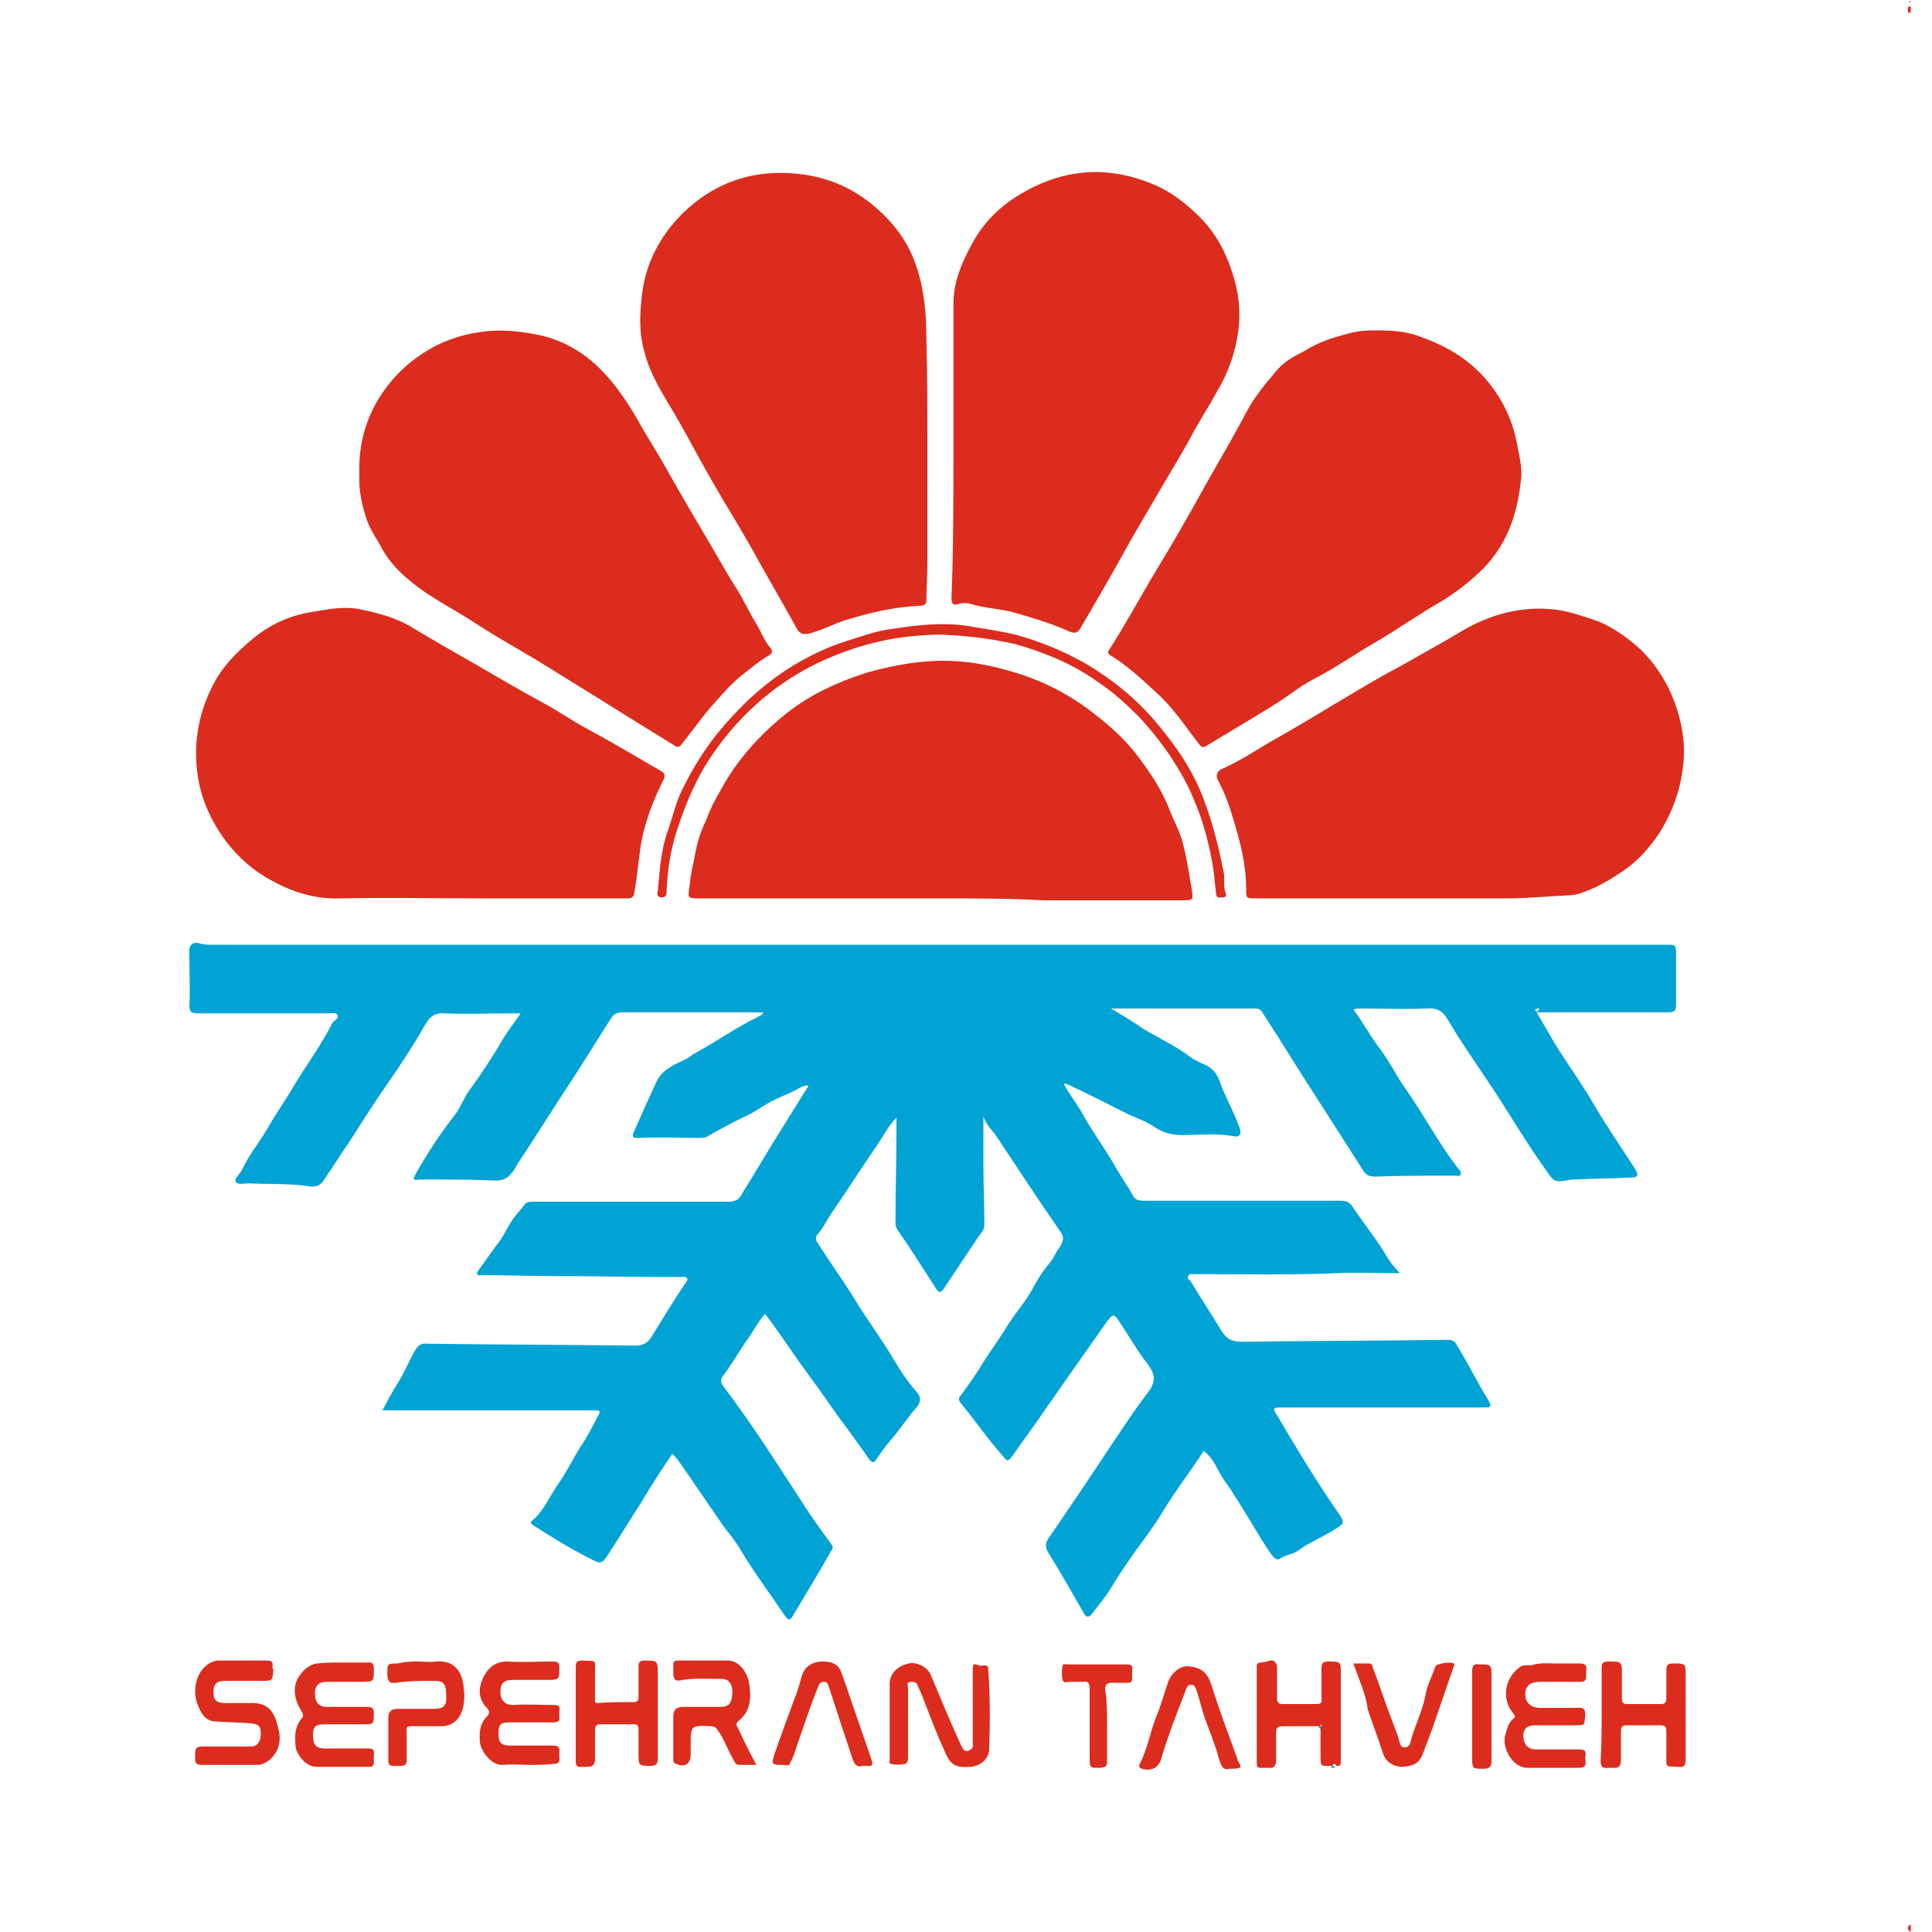 <?xml version="1.0" encoding="utf-8"?>
<!-- Generator: Adobe Illustrator 27.3.1, SVG Export Plug-In . SVG Version: 6.00 Build 0)  -->
<svg version="1.0" id="Layer_1" xmlns="http://www.w3.org/2000/svg" xmlns:xlink="http://www.w3.org/1999/xlink" x="0px" y="0px"
	 viewBox="0 0 200 200" style="enable-background:new 0 0 200 200;" xml:space="preserve">
<style type="text/css">
	.st0{fill:#DC2C1D;}
	.st1{fill:#01A3D4;}
</style>
<g>
	<path class="st0" d="M197.8,200c-0.4-0.3-0.4-0.5,0-0.8C197.8,199.5,197.8,199.7,197.8,200z"/>
	<path class="st0" d="M197.8,1.3c-0.3,0.1-0.3-0.1-0.3-0.3c0-0.2,0-0.4,0.3-0.3C197.8,0.8,197.8,1,197.8,1.3z"/>
	<path class="st0" d="M197.8,0.2c-0.1,0.1-0.2,0-0.2,0c0.1,0,0.1-0.1,0.2-0.1C197.8,0.1,197.8,0.1,197.8,0.2z"/>
	<path class="st1" d="M158.9,104.5c0.9,1.5,1.7,3,2.6,4.4c1.1,1.7,2.3,3.4,3.3,5.1c1.4,2.4,2.9,4.6,4.4,6.9c0.5,0.8,0.4,1-0.5,1
		c-1.9,0.1-3.8,0.1-5.6,0.2c-0.1,0-0.3,0-0.4,0c-2,0.4-1.8,0.2-2.9-1.3c-1.7-2.4-3.2-4.9-4.8-7.4c-1.7-2.6-3.5-5.1-5.1-7.8
		c-0.5-0.9-1.1-1.3-2.2-1.2c-2.3,0.1-4.6,0-6.9,0c-0.2,0-0.4,0-0.7,0.1c1,1.3,1.7,2.7,2.7,4c1,1.3,1.7,2.8,2.7,4.2
		c1.9,2.7,3.4,5.6,5.4,8.2c0.2,0.2,0.4,0.4,0.3,0.7c-0.1,0.2-0.4,0.1-0.6,0.1c-2.8,0-5.5,0-8.3,0.1c-0.4,0-0.8-0.1-1.1-0.5
		c-1.6-2.5-3.2-5-4.8-7.5c-1.9-2.9-3.7-5.9-5.6-8.8c-0.2-0.4-0.4-0.6-0.9-0.6c-4.7,0-9.5,0-14.2,0c-0.2,0-0.3,0-0.7,0
		c1.2,0.7,2.2,1.3,3.2,2c1.6,1,3.4,1.8,5,3c0.5,0.4,1.1,0.6,1.7,0.9c1,0.5,1.3,1.4,1.6,2.3c0.6,1.4,1.3,2.7,1.8,4.1
		c0.3,0.7,0,1.1-0.7,0.9c-1.8-0.3-3.5-0.1-5.3-0.1c-1.1,0-2-0.3-2.9-0.9c-0.7-0.5-1.6-0.8-2.5-1.2c-2.2-1.1-4.3-2.2-6.5-3.2
		c-0.1,0-0.2,0-0.3,0c0.6,1,1.2,1.9,1.8,2.8c1,1.9,2.3,3.6,3.4,5.5c0.6,1.1,1.4,2.2,2,3.3c0.2,0.4,0.6,0.5,1.1,0.5c3.7,0,7.3,0,11,0
		c3.1,0,6.2,0,9.3,0c0.6,0,1,0.1,1.3,0.6c1.2,1.8,2.6,3.5,3.7,5.4c0.3,0.5,0.7,0.9,1.2,1.5c-2.3,0-4.4-0.1-6.5,0
		c-4.9,0.2-9.8,0.1-14.7,0.1c-0.3,0-0.6-0.1-0.7,0.2c-0.2,0.3,0.2,0.4,0.3,0.6c1,1.7,2.1,3.3,3.1,5c0.5,0.8,1,1.2,2.1,1.2
		c7.1-0.1,14.2-0.1,21.3-0.2c0.6,0,0.8,0.1,1.1,0.7c1.1,1.8,2.1,3.8,3.2,5.6c0.4,0.7,0.1,0.7-0.5,0.7c-4.6,0-9.2,0-13.7,0
		c-2.4,0-4.9,0-7.3,0c-0.8,0-0.9,0.1-0.4,0.8c2,3.4,4.1,6.9,6.4,10.2c0.6,0.9,0.6,1-0.4,1.6c-1.2,0.8-2.6,1.3-3.8,2.2
		c-0.5,0.4-1.2,0.4-1.8,0.8c-0.4,0.3-0.7,0-1-0.4c-0.7-1-1.3-2-1.9-3c-1-1.6-1.9-3.2-3-4.7c-0.7-1-1-2.2-2.1-3
		c-1.4,2.2-3,4.2-4.3,6.4c-0.9,1.5-2,2.9-3,4.3c-0.8,1.2-1.6,2.3-2.3,3.5c-0.6,1-1.3,1.8-2,2.7c-0.3,0.4-0.6,0.3-0.8-0.1
		c-1.2-2.1-2.4-4.2-3.7-6.3c-0.3-0.5-0.3-0.9,0-1.4c2.2-3.2,4.3-6.3,6.4-9.5c1.3-1.9,2.5-3.8,3.9-5.6c0.9-1.2,0.8-1.9,0-3
		c-1.1-1.4-2-3-3-4.5c-0.5-0.7-0.6-0.7-1.2,0.1c-0.8,1.1-1.6,2.3-2.4,3.4c-1.4,2-2.8,4-4.2,6c-1,1.5-2.1,2.9-3.1,4.4
		c-0.6,0.8-0.6,0.7-1.2,0c-1.5-1.7-2.8-3.6-4.2-5.3c-0.3-0.3-0.3-0.6,0-0.9c0.8-1.1,1.6-2.2,2.3-3.4c0.7-1.1,1.5-2.2,2.2-3.3
		c0.9-1.6,2.2-2.9,3-4.5c0.5-0.9,1-1.7,1.7-2.5c0.4-0.5,0.6-1.1,1-1.6c0.4-0.6,0.5-1.1,0-1.7c-2.3-3.3-4.5-6.7-6.7-10
		c-0.4-0.5-0.9-1-1.2-1.8c0,1.8,0,3.4,0,5c0,2.1,0.1,4.1,0.1,6.2c0,0.5-0.3,0.8-0.6,1.2c-1.2,1.8-2.4,3.6-3.6,5.4
		c-0.3,0.4-0.5,0.5-0.8,0c-1.3-2-2.6-4.1-4-6.1c-0.2-0.3-0.2-0.5-0.2-0.8c0-3.2,0.1-6.5,0.1-9.7c0-0.3,0-0.7,0-1.1
		c-0.8,0.8-1.3,1.8-1.9,2.7c-1.6,2.3-3.1,4.7-4.7,7c-0.5,0.7-0.9,1.6-1.5,2.3c-0.3,0.3-0.3,0.6-0.1,0.9c1.2,1.9,2.5,3.7,3.7,5.6
		c1.3,2.2,2.9,4.3,4.2,6.5c0.7,1.2,1.5,2.4,2.4,3.4c0.6,0.7,0.3,1.2-0.1,1.7c-1,1.1-1.7,2.3-2.7,3.4c-0.5,0.6-1,1.3-1.4,1.9
		c-0.3,0.4-0.4,0.3-0.7,0c-1.1-1.6-2.2-3.1-3.4-4.7c-1.3-1.9-2.7-3.8-4-5.6c-1.1-1.6-2.2-3.2-3.4-4.8c-0.8,0.9-1.3,2-2,2.9
		c-0.8,1.2-1.5,2.4-2.4,3.6c-0.2,0.3-0.2,0.6,0,0.9c2.9,3.8,5.5,7.9,8.1,11.9c1,1.6,2.1,3.1,3.2,4.6c0.3,0.4-0.1,0.6-0.2,0.9
		c-1.2,2.1-2.4,4.1-3.6,6.1c-0.6,1-0.6,1-1.3,0c-1.4-2.1-3-4.2-4.3-6.4c-0.5-0.9-1.2-1.7-1.8-2.5c-1.5-2.2-3.1-4.5-4.6-6.7
		c-0.2-0.3-0.4-0.5-0.7-0.8c-1.1,1.6-2.2,3.3-3.2,5c-1.1,1.7-2.2,3.5-3.3,5.2c-0.8,1.2-0.8,1.3-2.1,0.6c-2-1-3.9-2.2-5.8-3.4
		c-0.3-0.2-0.3-0.3-0.1-0.5c1.1-0.9,1.7-2.3,2.5-3.5c1-1.4,1.7-2.9,2.6-4.3c0.7-1,1.2-2.1,1.8-3.2c0.2-0.4-0.1-0.4-0.3-0.4
		c-0.4,0-0.8,0-1.2,0c-6.6,0-13.1,0-19.7,0c-0.4,0-0.7,0-1.2,0c0.5-1,1-1.9,1.5-2.7c0.7-1.1,1.2-2.3,1.8-3.4
		c0.3-0.5,0.6-0.9,1.3-0.8c7.2,0.1,14.3,0.1,21.5,0.2c0.9,0,1.4-0.3,1.8-1c1.1-1.8,2.2-3.6,3.4-5.4c0.1-0.2,0.4-0.4,0.2-0.6
		c-0.1-0.2-0.4-0.1-0.7-0.1c-4.4,0-8.7-0.1-13.1-0.1c-2.5,0-4.9-0.1-7.4-0.1c-0.2,0-0.4,0.1-0.5-0.1c-0.1-0.2,0.1-0.3,0.2-0.5
		c0.6-0.8,1.2-1.7,1.8-2.5c0.6-0.7,1-1.6,1.5-2.4c0.4-0.7,1-1.2,1.4-1.8c0.2-0.3,0.6-0.3,0.9-0.3c6.7,0,13.4,0,20.2,0
		c0.7,0,1.1-0.2,1.4-0.8c1.3-2.1,2.6-4.3,3.9-6.4c1-1.6,2-3.2,3-4.8c-0.4-0.1-0.6,0.1-0.9,0.2c-0.8,0.5-1.7,0.8-2.5,1.2
		c-0.9,0.4-1.7,1-2.6,1.5c-1.5,0.7-3,1.5-4.4,2.3c-0.3,0.2-0.6,0.2-0.9,0.2c-2.1,0-4.3-0.1-6.4,0c-0.5,0-0.6-0.1-0.4-0.6
		c0.8-1.8,1.6-3.6,2.4-5.3c0.6-1.2,1.8-1.7,2.9-2.2c0.4-0.2,0.7-0.5,1.1-0.7c2.2-1.2,4.3-2.7,6.6-3.8c0.1-0.1,0.3-0.1,0.4-0.4
		c-0.5,0-1,0-1.6,0c-4.3,0-8.6,0-13,0c-0.6,0-0.9,0.2-1.2,0.7c-1.2,1.9-2.4,3.8-3.6,5.7c-2,3-3.9,6.1-5.9,9.1
		c-0.1,0.1-0.2,0.3-0.3,0.5c-0.5,0.9-1.1,1.5-2.3,1.4c-2.5-0.1-5.1-0.1-7.6-0.1c-0.4,0-1,0.3-0.4-0.7c1.2-2.1,2.5-4.1,4-6
		c0.6-0.8,0.9-1.7,1.4-2.4c1.3-1.8,2.5-3.6,3.6-5.5c0.5-0.8,1.1-1.6,1.8-2.6c-0.5,0-0.9,0-1.2,0c-2.2,0-4.5,0.1-6.7,0
		c-1.1-0.1-1.6,0.5-2,1.2c-1.2,2.1-2.5,4.1-3.9,6.1c-1.4,2-2.7,4.1-4,6.1c-0.9,1.3-1.7,2.6-2.6,3.9c-0.4,0.6-0.9,0.7-1.5,0.6
		c-2-0.3-4.1-0.2-6.2-0.3c-0.5,0-1.3,0.2-1.4-0.2c-0.2-0.3,0.5-0.8,0.7-1.3c0.7-1.5,1.8-2.8,2.6-4.2c0.9-1.6,2-3.1,2.9-4.7
		c1.3-2.1,2.7-4,3.8-6.2c0.2-0.3,0.8-0.5,0.5-0.9c-0.2-0.2-0.7-0.1-1.1-0.1c-4.4,0-8.8,0-13.3,0c-0.6,0-0.9-0.1-0.9-0.8
		c0.1-1.6,0-3.2,0-4.8c0-0.2,0-0.4,0-0.6c-0.1-0.9,0.4-1.3,1.2-1c0.4,0.1,0.8,0.1,1.2,0.1c49.6,0,99.3,0,148.9,0c0.7,0,1.4,0,2,0
		c0.4,0,0.6,0.1,0.6,0.6c0,1.9,0,3.8,0,5.6c0,0.7-0.2,0.8-0.9,0.8c-4.5,0-9.1,0-13.6,0C159.6,104.4,159.3,104.3,158.9,104.5z"/>
	<path class="st0" d="M144.6,93c-4.9,0-9.7,0-14.6,0c-1,0-1,0-1-1c0-2.5-0.6-4.8-1.3-7.1c-0.4-1.4-0.9-2.8-1.6-4.1
		c-0.3-0.5-0.1-1,0.4-1.2c1.8-0.8,3.3-1.8,5-2.8c2.3-1.3,4.5-2.6,6.8-4c2.2-1.3,4.3-2.6,6.6-3.8c2.1-1.2,4.3-2.4,6.3-3.6
		c3-1.8,6.3-2.7,9.8-2.3c1.5,0.2,2.9,0.7,4.4,1.2c1.7,0.7,3.2,1.8,4.5,3c1.9,1.9,3.2,4.2,3.9,6.8c0.4,1.5,0.6,2.9,0.5,4.5
		c-0.2,2.7-1,5.2-2.5,7.6c-1,1.5-2.2,2.9-3.7,3.9c-1.3,0.9-2.8,1.8-4.3,2.3c-0.5,0.2-1.1,0.3-1.7,0.3c-2.1,0.1-4.1,0.3-6.2,0.3
		C152.1,93,148.4,93,144.6,93z"/>
	<path class="st0" d="M49.7,93c-4.8,0-9.6-0.1-14.4,0c-2.6,0.1-4.9-0.6-7.1-1.8c-1.9-1-3.5-2.4-4.8-4.1c-2-2.7-3.1-5.6-3.1-9.1
		c0-2.5,0.6-4.8,1.7-7c1-2,2.5-3.5,4.2-4.9c1.7-1.4,3.6-2.3,5.8-2.7c1.8-0.3,3.6-0.7,5.4-0.3c1.9,0.4,3.8,0.9,5.5,2
		c2,1.2,4.1,2.4,6.2,3.6c2.4,1.4,4.8,2.8,7.2,4.1c1.5,0.8,2.9,1.8,4.4,2.6c2.6,1.4,5.1,2.9,7.7,4.4c0.6,0.3,0.4,0.7,0.2,1.1
		c-1.2,2.4-2.1,4.9-2.4,7.6c-0.2,1.4-0.3,2.8-0.6,4.2C65.4,93,65.2,93,65,93c-0.3,0-0.7,0-1,0C59.2,93,54.5,93,49.7,93
		C49.7,93,49.7,93,49.7,93z"/>
	<path class="st0" d="M37.2,49c-0.1-3,0.7-5.8,2.3-8.2c1.4-2.1,3.3-3.8,5.6-5c1.6-0.8,3.3-1.3,5.2-1.5c1.7-0.2,3.4,0,5.1,0.3
		c2.2,0.4,4.3,1.4,6.1,3c1.8,1.6,3.1,3.5,4.3,5.5c1.1,2,2.3,3.8,3.4,5.8c1.4,2.5,2.9,5,4.3,7.4c0.9,1.5,1.7,3,2.6,4.4
		c0.8,1.2,1.4,2.6,2.2,3.9c0.5,0.8,0.8,1.7,1.4,2.4c0.3,0.3,0.3,0.7-0.2,0.9c-1,0.6-1.8,1.3-2.7,2c-1,0.8-1.8,1.7-2.6,2.6
		c-1.3,1.4-2.4,3-3.6,4.5c-0.3,0.4-0.5,0.4-0.9,0.1c-2.6-1.6-5.2-3.2-7.9-4.9c-2.1-1.3-4.2-2.6-6.3-3.9c-2-1.2-4-2.3-6-3.6
		c-2.4-1.6-5-2.8-7.2-4.7c-1.1-0.9-2-1.9-2.7-3.1c-0.5-1-1.2-1.9-1.6-3C37.5,52.4,37.1,50.8,37.2,49z"/>
	<path class="st0" d="M142.5,34.2c1.5,0,2.9,0.1,4.1,0.5c2.9,1,5.5,2.4,7.5,4.9c1.6,2,2.6,4.2,3,6.7c0.2,0.9,0.4,1.9,0.4,2.8
		c-0.3,3.7-1.3,7-3.9,9.7c-1.3,1.3-2.7,2.4-4.3,3.4c-2.3,1.3-4.4,2.8-6.6,4.1c-2.3,1.3-4.5,2.9-6.9,4.1c-1.3,0.7-2.5,1.7-3.8,2.5
		c-2.4,1.5-4.8,2.9-7.1,4.3c-0.3,0.2-0.5,0.2-0.8-0.2c-1.4-1.8-2.6-3.7-4.4-5.3c-1.5-1.4-3-2.8-4.8-3.9c-0.3-0.2-0.2-0.3-0.1-0.5
		c1.8-2.8,3.4-5.8,5.1-8.6c1.7-2.8,3.3-5.6,4.9-8.5c1.4-2.5,2.9-5,4.2-7.5c0.9-1.7,2.1-3.1,3.3-4.5c0.7-0.8,1.8-1.4,2.8-1.9
		c1.4-0.9,3-1.4,4.6-1.8C140.8,34.2,141.7,34.2,142.5,34.2z"/>
	<path class="st0" d="M96,46.1c0,4.1,0,8.1,0,12.2c0,1.3-0.1,2.6-0.1,3.8c0,0.4-0.1,0.5-0.5,0.6c-2.5,0.1-4.9,0.6-7.2,1.3
		c-1.6,0.4-2.9,1.2-4.5,1.6c-0.6,0.1-0.9,0-1.2-0.5c-1.6-2.9-3.3-5.8-4.9-8.7c-1.3-2.3-2.7-4.5-4-6.8c-1.5-2.6-2.8-5.2-4.4-7.8
		c-1-1.7-2-3.4-2.5-5.4c-0.5-1.7-0.5-3.5-0.3-5.3c0.3-3.9,2.1-7.1,4.9-9.6c3.4-3,7.5-4.1,12.1-3.4c2.6,0.4,4.8,1.4,6.8,3
		c2.1,1.7,3.7,3.7,4.6,6.3c0.9,2.6,1.1,5.1,1.1,7.8C96,38.8,96,42.4,96,46.1z"/>
	<path class="st0" d="M98.7,46.5c0-5,0-10,0-15c0-2.4,0.9-4.4,2-6.4c1.2-2.2,3-3.9,5.1-5.1c4.6-2.7,9.4-2.9,14.3-0.6
		c1.8,0.9,3.3,2.2,4.6,3.6c1.6,1.8,2.6,4,3.2,6.4c0.4,1.6,0.5,3.2,0.3,4.8c-0.3,2.2-1,4.3-2.2,6.3c-0.8,1.5-1.8,3-2.6,4.5
		c-1,1.9-2.2,3.8-3.3,5.7c-1.2,2.1-2.5,4.2-3.7,6.4c-1.5,2.7-3,5.3-4.6,8c-0.4,0.7-1,0.3-1.5,0.1c-1.6-0.7-3.3-1.2-5-1.7
		c-1.6-0.5-3.3-0.5-4.9-1c-0.3-0.1-0.8-0.1-1.1,0c-0.8,0.3-0.8-0.2-0.8-0.7C98.7,56.8,98.7,51.7,98.7,46.5
		C98.7,46.5,98.7,46.5,98.7,46.5z"/>
	<path class="st0" d="M97.3,93c-8.1,0-16.1,0-24.2,0c-0.2,0-0.4,0-0.6,0c-1.4,0-1.3,0-1.1-1.4c0.1-1.2,0.4-2.3,0.6-3.4
		c0.2-1.1,0.6-2.3,1.1-3.3c0.4-1.1,0.9-2.1,1.5-3.1c1-1.9,2.3-3.6,3.7-5.1c2-2.1,4.2-3.9,6.8-5.2c2-1,4.1-1.8,6.3-2.3
		c2.1-0.5,4.2-0.8,6.3-0.8c2.3,0,4.5,0.4,6.6,1c3,0.8,5.7,2.1,8.2,3.9c2,1.5,3.8,3,5.3,5c1.2,1.6,2.3,3.2,3.1,5.1
		c0.5,1.4,1.3,2.7,1.6,4.1c0.4,1.5,0.6,3.1,0.9,4.7c0.1,1,0.1,1-1,1c-4.8,0-9.5,0-14.3,0C104.4,93,100.8,93,97.3,93z"/>
	<path class="st0" d="M97.6,65.7c-4.8,0-8.5,1-12,2.5c-4.8,2.1-8.7,5.4-11.7,9.7c-1.7,2.4-2.9,5.2-3.8,8c-0.7,2.1-1,4.2-1.1,6.4
		c0,0.4-0.1,0.6-0.5,0.6c-0.5,0-0.5-0.4-0.4-0.7c0.2-2.1,0.3-4.1,1-6.1c0.5-1.4,0.8-2.8,1.4-4.1c1-2.1,2.2-4.1,3.7-6
		c2.3-2.8,4.8-5.2,7.9-7.1c1.7-1,3.5-1.9,5.4-2.5c1.6-0.5,3.2-1.1,4.9-1.3c2.6-0.4,5.1-0.7,7.8-0.3c1.6,0.3,3.3,0.5,4.9,0.9
		c2.6,0.7,5,1.7,7.3,3c2.7,1.6,5.2,3.6,7.3,6.1c2.1,2.5,3.9,5.1,5,8.2c0.9,2.4,1.5,4.9,2,7.4c0.1,0.7-0.1,1.4,0.2,2.1
		c0.1,0.3-0.1,0.4-0.4,0.4c-0.3,0-0.5,0.1-0.6-0.3c-0.1-0.9-0.2-1.8-0.3-2.7c-0.4-2.4-1-4.8-2-7.1c-0.6-1.5-1.4-2.9-2.3-4.3
		c-1-1.5-2.1-2.9-3.4-4.3c-1.3-1.3-2.6-2.5-4.1-3.5c-2.6-1.9-5.5-3.1-8.6-4C102.2,66,99.5,65.8,97.6,65.7z"/>
	<path class="st0" d="M92.1,178.1c0-1.3,0-2.6,0-3.8c0-1.1,0.9-1.9,2-2.1c0.8-0.2,2,0.4,2.3,1.3c1,2.4,2,4.8,3.1,7.2
		c0.2,0.4,0.4,0.8,1,0.4c0.3-0.2,0.2-0.5,0.2-0.8c0-2.5,0-4.9,0-7.4c0-0.5,0-0.8,0.6-0.5c0.2,0.1,0.4,0,0.6,0c0.3,0,0.4,0.1,0.4,0.4
		c0.2,2.7,0.2,5.5,0.1,8.2c0,1.1-0.9,1.8-1.9,1.9c-1.5,0.1-2.1-0.1-2.7-1.6c-0.9-1.9-1.6-3.9-2.4-5.9c-0.1-0.3-0.3-0.6-0.4-0.9
		c-0.1-0.4-0.4-0.4-0.8-0.4c-0.4,0.1-0.2,0.4-0.2,0.6c0,2.4,0,4.8,0,7.1c0,0.3,0,0.7-0.3,0.8c-0.5,0.1-1,0.1-1.5,0
		c-0.2-0.1-0.1-0.3-0.1-0.5C92.1,180.8,92.1,179.4,92.1,178.1C92.1,178.1,92.1,178.1,92.1,178.1z"/>
	<path class="st0" d="M59.6,177.3c0-1.6,0-3.1,0-4.7c0-0.5,0.1-0.7,0.7-0.7c1.5,0.1,1.3-0.2,1.3,1.3c0,0.9,0,1.8,0,2.7
		c0,0.2-0.1,0.4,0.3,0.4c1.2-0.1,2.4-0.1,3.6-0.1c0.5,0,0.6-0.1,0.6-0.6c0-1,0-2,0-3.1c0-0.4,0.1-0.6,0.6-0.6c1.4,0,1.4,0,1.4,1.5
		c0,2.9,0,5.7,0,8.6c0,0.5-0.1,0.8-0.7,0.8c-1.3,0-1.3,0-1.3-1.3c0-0.8,0-1.7,0-2.5c0-0.3-0.1-0.5-0.4-0.5c-1.2,0-2.4,0-3.6,0
		c-0.4,0-0.5,0.2-0.5,0.6c0,1,0,2,0,3c0,0.5-0.2,0.8-0.7,0.8c-0.2,0-0.5,0-0.7,0c-0.5,0.1-0.6-0.2-0.6-0.6
		C59.6,180.5,59.6,178.9,59.6,177.3C59.6,177.3,59.6,177.3,59.6,177.3z"/>
	<path class="st0" d="M165.8,177.4c0-1.6,0-3.1,0-4.7c0-0.5,0.1-0.7,0.7-0.7c1.4,0,1.4,0,1.4,1.4c0,0.8,0,1.6,0,2.4
		c0,0.4,0.1,0.6,0.5,0.6c1.1,0,2.3,0,3.5,0c0.5,0,0.6-0.2,0.6-0.6c0-1,0-1.9,0-2.9c0-0.5,0.1-0.7,0.7-0.7c1.3,0,1.3,0,1.3,1.3
		c0,2.9,0,5.8,0,8.6c0,0.6-0.1,0.9-0.8,0.8c-1.3-0.1-1.2,0.2-1.2-1.2c0-0.8,0-1.7,0-2.5c0-0.4-0.1-0.6-0.6-0.6c-1.1,0-2.3,0-3.5,0
		c-0.5,0-0.6,0.2-0.6,0.6c0,1,0,1.9,0,2.9c0,0.6-0.1,1-0.9,0.9c-0.1,0-0.3,0-0.4,0c-0.6,0.1-0.8-0.1-0.8-0.7
		C165.8,180.6,165.8,179,165.8,177.4z"/>
	<path class="st0" d="M35.4,172.1c0.9,0,1.8,0,2.7,0c0.4,0,0.5,0,0.6,0.5c0,1.5,0.1,1.5-1.4,1.5c-1.2,0-2.4,0-3.5,0
		c-0.8,0-1.2,0.4-1.2,1.2c0,0.9,0.4,1.4,1.2,1.4c1.4,0,2.8,0,4.2,0c0.5,0,0.7,0.1,0.7,0.6c0,1.2,0,1.2-1.1,1.2c-1.3,0-2.7,0-4,0
		c-0.9,0-1.2,0.2-1.2,1.1c0,1,0.3,1.4,1.2,1.4c1.5,0,2.9,0,4.4,0c0.6,0,0.8,0.1,0.7,0.7c0,0.2,0,0.5,0,0.7c0,0.4-0.1,0.5-0.5,0.5
		c-1.8,0-3.6,0-5.4,0c-1.2,0-2.1-1.3-2.2-2.1c-0.1-1.1-0.1-2.1,0.7-3c0.1-0.1,0.1-0.2,0-0.5c-1.2-1.9-1-3.4,0.4-4.6
		c0.4-0.3,0.8-0.5,1.2-0.5C33.7,172.1,34.5,172.1,35.4,172.1C35.4,172.1,35.4,172.1,35.4,172.1z"/>
	<path class="st0" d="M23.6,182.7c-0.9,0-1.8,0-2.7,0c-0.6,0-0.7-0.2-0.7-0.7c0-1.2,0-1.2,1.2-1.2c1.5,0,3,0,4.6,0
		c0.6,0,1-0.5,1-1.3c0-0.8-0.2-1-1-1.1c-1.2-0.1-2.4-0.1-3.7-0.2c-0.9,0-1.4-0.7-1.7-1.4c-0.7-1.4-0.5-3.5,0.9-4.5
		c0.3-0.2,0.7-0.4,1.1-0.4c1.7,0,3.3,0,5,0c0.5,0,0.7,0.1,0.6,0.7c0,0.1,0.1,0.2,0.1,0.3c-0.1,1.1-0.1,1.1-1.2,1.1
		c-1.2,0-2.5,0-3.7,0c-1,0-1.3,0.3-1.3,1.2c0,0.8,0.3,1.1,1.3,1.1c0.8,0,1.6,0,2.4,0c1.9-0.1,2.6,0.8,3,2.6c0.3,1,0.2,2.2-0.7,3.1
		c-0.4,0.4-0.9,0.7-1.5,0.7C25.5,182.7,24.6,182.7,23.6,182.7C23.6,182.7,23.6,182.7,23.6,182.7z"/>
	<path class="st0" d="M54.7,182.7c-0.9,0-1.7-0.1-2.6,0c-1.2,0.1-2.2-1.3-2.4-2.2c-0.1-1-0.1-2,0.7-2.8c0.3-0.3,0.3-0.6,0-0.9
		c-0.9-0.9-0.9-2-0.4-3.1c0.5-1,1.2-1.7,2.5-1.7c1.6,0.1,3.1,0,4.7,0c0.5,0,0.7,0.1,0.7,0.6c0,1.3,0,1.3-1.3,1.3c-1.2,0-2.4,0-3.5,0
		c-1,0-1.3,0.4-1.3,1.3c0,0.7,0.4,1.3,1.3,1.3c1.4-0.1,2.8,0,4.2,0c0.5,0,0.7,0.1,0.6,0.6c0,0.2,0,0.4,0,0.6
		c0.1,0.5-0.2,0.6-0.6,0.6c-1.5,0-3.1,0-4.6,0c-0.9,0-1.1,0.2-1.1,1.3c0,0.8,0.4,1.1,1.1,1.1c1.5,0,3,0,4.5,0c0.5,0,0.8,0.1,0.7,0.7
		c0,0.2,0,0.4,0,0.5c0.1,0.5-0.1,0.7-0.6,0.7C56.4,182.7,55.6,182.7,54.7,182.7C54.7,182.7,54.7,182.7,54.7,182.7z"/>
	<path class="st0" d="M160.9,172.2c0.9,0,1.7,0,2.6,0c0.6,0,0.8,0.2,0.7,0.7c0,0.2,0,0.4,0,0.6c0,0.4-0.1,0.6-0.6,0.6
		c-1.4,0-2.7,0-4.1,0c-1.1,0-1.6,0.4-1.6,1.3c0,0.9,0.6,1.4,1.6,1.4c1.2,0,2.4,0,3.5,0c0.5,0,1.2-0.2,1.1,0.8c-0.1,1,0,1-1,1
		c-1.4,0-2.7,0-4.1,0c-0.9,0-1.3,0.3-1.3,1.1c0,0.9,0.5,1.4,1.3,1.4c1.5,0,3,0,4.5,0c0.7,0,0.7,0.3,0.6,0.8c0,0.4,0.3,1.1-0.6,1.1
		c-1.8,0-3.6,0-5.4,0c-1.5,0-2.6-2-2.3-3.3c0.2-0.6,0.3-1.4,0.9-1.8c0.3-0.2,0-0.4-0.1-0.6c-1.2-1.5-0.8-3.6,0.7-4.7
		c0.4-0.3,0.8-0.2,1.2-0.2C159.4,172.1,160.2,172.2,160.9,172.2C160.9,172.2,160.9,172.2,160.9,172.2z"/>
	<path class="st0" d="M136.5,178.7c-1.2,0-2.5,0-3.7,0c-0.6,0-0.7,0.2-0.7,0.7c0,0.9,0,1.9,0,2.8c0,0.6-0.2,0.9-0.8,0.8
		c-0.3,0-0.5,0-0.8,0c-0.3,0-0.4-0.1-0.4-0.4c0-3.3,0-6.6,0-10c0-0.2,0-0.5,0.4-0.5c0.3,0,0.6-0.1,1-0.2c0.3-0.1,0.7,0.2,0.7,0.7
		c0,1.1,0,2.1,0,3.2c0,0.4,0.1,0.6,0.6,0.6c1.1,0,2.3,0,3.4,0c0.5,0,0.7-0.1,0.6-0.6c0-1,0-2,0-3.1c0-0.5,0.1-0.7,0.7-0.7
		c1.3,0,1.3,0,1.3,1.3c0,3,0,5.9,0,8.9c0,0.4,0,0.7-0.5,0.6c0-0.1,0-0.2-0.2-0.2c-0.1,0-0.1,0.1-0.2,0.2c-1.2,0-1.2,0.2-1.2-1.2
		c0-1,0-1.9,0-2.9c0.1,0,0.2-0.1,0.1-0.2C136.7,178.7,136.6,178.7,136.5,178.7z"/>
	<path class="st0" d="M78.3,182.7c-0.7,0-1.2,0-1.8,0c-0.3,0-0.4-0.2-0.5-0.4c-0.6-1-1-2.2-1.7-3.2c-0.2-0.3-0.4-0.4-0.7-0.4
		c-2.1-0.1-2.1-0.1-2.1,2c0,0.3,0,0.6,0,0.9c0,1-0.6,1.4-1.5,1c-0.3-0.1-0.3-0.3-0.3-0.5c0-1.5,0-2.9,0-4.4c0-0.7,0.3-1,1-1
		c1.3,0,2.5,0,3.8,0c0.9,0,1.2-0.3,1.3-1.2c0.1-1.1-0.3-1.7-1.1-1.7c-1.3,0-2.7-0.1-4,0.1c-0.8,0.2-1,0-1-0.8c0-0.2,0-0.5,0-0.7
		c0-0.4,0.1-0.5,0.5-0.5c1.7,0,3.4,0,5.2,0c0.9,0,1.8,0.9,2.1,2.1c0.3,1.6,0.3,3.1-1.1,4.2c-0.3,0.3-0.1,0.5,0,0.7
		C77,180.2,77.6,181.4,78.3,182.7z"/>
	<path class="st0" d="M140.1,172.2c0.6,0,1.1,0,1.6,0c0.3,0,0.4,0.2,0.4,0.4c0.7,1.8,1.3,3.7,2,5.5c0.3,0.8,0.6,1.5,0.8,2.3
		c0.1,0.3,0.2,0.5,0.5,0.5c0.3,0,0.5-0.2,0.6-0.5c0.4-1.7,1.3-3.3,1.6-5.1c0.2-1,0.7-1.9,1-2.8c0.1-0.3,1.7-0.5,1.9-0.3
		c0.1,0.1,0,0.2,0,0.3c-1,2.8-1.9,5.7-3,8.5c-0.3,0.9-0.6,1.6-1.6,1.8c-1.1,0.3-2.3-0.1-2.7-1.2c-0.5-1.6-1.1-3.1-1.6-4.6
		C141.4,175.4,140.7,173.9,140.1,172.2z"/>
	<path class="st0" d="M127.3,183.1c-0.7,0.2-0.9-0.3-1.1-1c-0.4-1.5-1-2.9-1.5-4.3c-0.3-0.9-0.5-1.8-0.8-2.7
		c-0.1-0.3-0.2-0.7-0.6-0.7c-0.4,0-0.5,0.4-0.6,0.7c-0.9,2.3-1.8,4.6-2.5,7c-0.3,0.9-1,1.3-2,1c-0.5-0.2-0.2-0.5-0.1-0.7
		c0.7-1.5,1-3.2,1.6-4.7c0.5-1.2,0.8-2.4,1.2-3.5c0.3-1,1.3-1.8,2.1-1.7c1.4,0.1,2,0.7,2.4,1.9c0.8,2.6,1.8,5.2,2.7,7.7
		c0,0,0,0,0,0.1C128.6,183,128.6,183.1,127.3,183.1z"/>
	<path class="st0" d="M89.3,182.8c-0.6,0.2-0.9-0.2-1.1-0.9c-0.8-2.4-1.6-4.8-2.4-7.3c-0.1-0.3-0.2-0.5-0.5-0.5
		c-0.4,0-0.5,0.2-0.6,0.5c-0.9,2.2-1.6,4.4-2.4,6.7c-0.1,0.4-0.3,0.8-0.5,1.2c-0.1,0.4-0.5,0.2-0.7,0.2c-1.2,0-1.3,0-0.9-1.2
		c0.7-2,1.4-3.9,2.1-5.8c0.3-0.7,0.5-1.5,0.7-2.2c0.3-1,1.1-1.5,2.2-1.5c1.1,0,1.7,0.4,2,1.4c1,2.9,2,5.8,3,8.7
		c0.2,0.6,0.1,0.8-0.5,0.7C89.7,182.8,89.6,182.8,89.3,182.8z"/>
	<path class="st0" d="M43.3,172c0.6,0,1.2,0.1,1.8,0c2.1-0.2,2.8,1.3,2.9,2.7c0.1,0.7,0.1,1.4-0.1,2.2c-0.3,1.1-1.1,1.8-2.2,1.8
		c-0.9,0-1.7,0-2.6,0c-1.2,0-1-0.1-1,1.1c0,0.8,0,1.6,0,2.4c0,0.4-0.1,0.6-0.6,0.6c-0.3,0-0.5,0-0.8,0c-0.3,0-0.5-0.1-0.5-0.5
		c0-1.5,0-3,0-4.5c0-0.7,0.4-0.9,1-0.9c1.2,0,2.5,0,3.7,0c1,0,1.3-0.3,1.3-1.1c0-1.5-0.2-1.8-1.3-1.8c-1.3,0-2.6,0-3.9,0.2
		c-0.7,0.1-0.9-0.2-0.9-0.9c0-1.1,0-1.1,1.1-1.1C42,172,42.6,172,43.3,172z"/>
	<path class="st0" d="M114.6,178.6c0,1.2,0,2.5,0,3.7c0,0.4,0,0.6-0.6,0.7c-1.2,0-1.2,0.1-1.2-1.2c0-2.3,0-4.6,0-7
		c0-0.6-0.2-0.8-0.7-0.7c-0.4,0-0.8,0-1.3,0c-0.3,0-0.7,0.2-0.8-0.2c-0.1-0.5-0.1-1,0-1.5c0.1-0.2,0.3-0.1,0.5-0.1c2,0,4.1,0,6.1,0
		c0.5,0,0.7,0.1,0.6,0.7c0,0.2,0,0.5,0,0.7c0,0.4-0.1,0.5-0.5,0.5c-0.5,0-1.1,0-1.6,0c-0.5,0-0.7,0.2-0.7,0.7
		C114.6,176,114.6,177.3,114.6,178.6C114.6,178.6,114.6,178.6,114.6,178.6z"/>
	<path class="st0" d="M154.4,177.6c0,1.6,0,3.1,0,4.7c0,0.6-0.2,0.8-0.8,0.8c-1.2,0-1.2,0-1.2-1.2c0-3,0-5.9,0-8.9
		c0-0.6,0.2-0.8,0.7-0.7c1.3,0,1.3,0,1.3,1.3C154.4,174.8,154.4,176.2,154.4,177.6z"/>
	<path class="st1" d="M136.5,178.7c0.1,0,0.2-0.1,0.3,0.1c0.1,0.1-0.1,0.1-0.1,0.2C136.6,178.9,136.5,178.8,136.5,178.7z"/>
	<path class="st1" d="M137.8,183c0-0.1,0-0.2,0.2-0.2c0.1,0,0.1,0.1,0.2,0.2C138,183,137.9,183,137.8,183z"/>
</g>
</svg>
